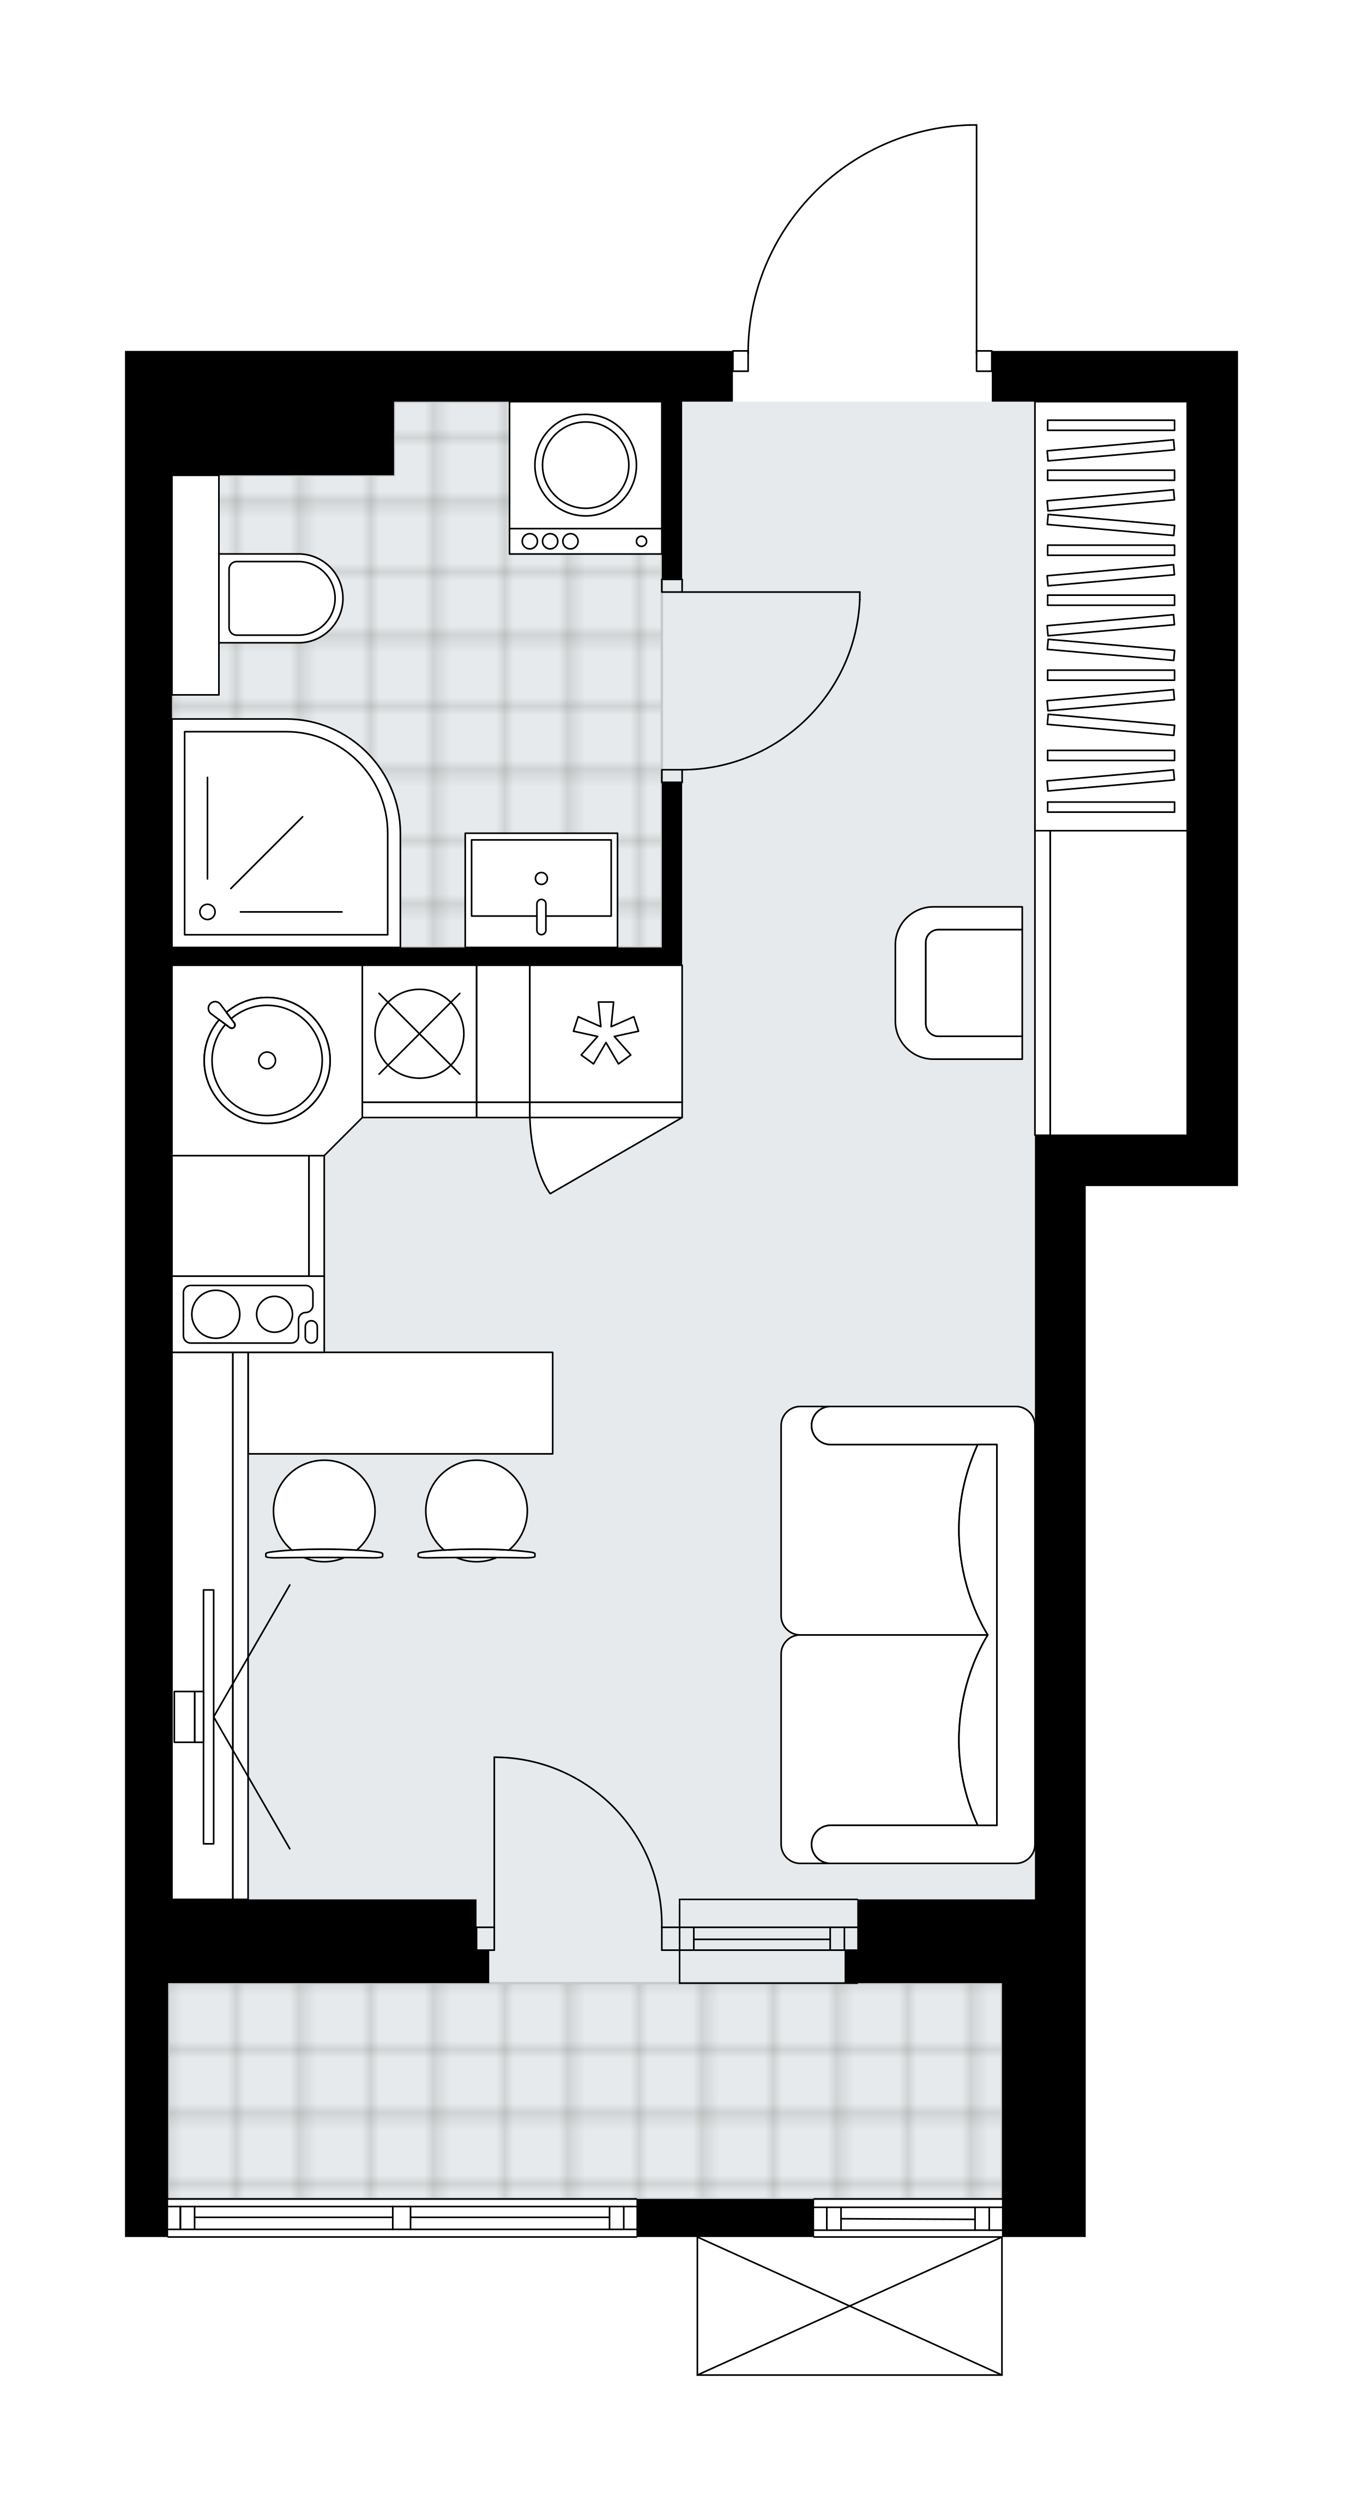 <svg xmlns="http://www.w3.org/2000/svg" xmlns:xlink="http://www.w3.org/1999/xlink" height="2000px" id="Layer_1" style="enable-background:new 0 0 1090.49 2000;" version="1.1" viewBox="0 0 1090.49 2000" width="1090.49px" x="0px" y="0px" xml:space="preserve">
<style type="text/css">
	.st0{fill:none;}
	.st1{opacity:0.25;fill:none;stroke:#13110C;stroke-width:0.4;stroke-miterlimit:10;}
	.st2{fill:#FFFFFF;}
	.st3{fill:#E7EAEC;}
	.st4{fill:url(#SVGID_1_);stroke:#C8C8C8;stroke-width:2;stroke-linecap:round;stroke-linejoin:round;stroke-miterlimit:10;}
	
		.st5{fill:url(#SVGID_00000167355463533623836540000001545592751061072789_);stroke:#C8C8C8;stroke-width:2;stroke-linecap:round;stroke-linejoin:round;stroke-miterlimit:10;}
	.st6{fill:none;stroke:#000000;stroke-width:1.3;stroke-linecap:round;stroke-linejoin:round;stroke-miterlimit:10;}
	.st7{fill:#FFFFFF;stroke:#000000;stroke-width:1.3;stroke-linecap:round;stroke-linejoin:round;stroke-miterlimit:10;}
	.st8{fill:none;stroke:#000000;stroke-width:1.3;stroke-linecap:round;stroke-linejoin:round;}
	.st9{fill:none;stroke:#000000;stroke-width:1.3;stroke-linecap:round;stroke-linejoin:round;stroke-dasharray:9.862,9.862;}
	.st10{fill:none;stroke:#000000;stroke-width:1.3;stroke-linecap:round;stroke-linejoin:round;stroke-dasharray:10.106,10.106;}
	.st11{font-family:'Arial-BoldMT';}
	.st12{font-size:106.437px;}
	.st13{font-size:90.062px;}
	.st14{font-family:'ArialMT';}
	.st15{font-size:40px;}
</style>
<pattern height="14.57" id="New_Pattern_Swatch_2" patternUnits="userSpaceOnUse" style="overflow:visible;" viewBox="7.49 -22.06 14.57 14.57" width="14.57" x="-3406.59" y="3190.5">
	<g>
		<rect class="st0" height="14.57" width="14.57" x="7.49" y="-22.06" />
		<g>
			<rect class="st1" height="7.29" width="7.29" x="14.77" y="-7.49" />
		</g>
		<g>
			<rect class="st1" height="7.29" width="7.29" x="0.2" y="-7.49" />
		</g>
		<g>
			<rect class="st1" height="7.29" width="7.29" x="22.06" y="-14.77" />
		</g>
		<g>
			<rect class="st1" height="7.29" width="7.29" x="7.49" y="-14.77" />
			<rect class="st1" height="7.29" width="7.29" x="14.77" y="-22.06" />
		</g>
		<g>
			<rect class="st1" height="7.29" width="7.29" x="0.2" y="-22.06" />
		</g>
		<g>
			<rect class="st1" height="7.29" width="7.29" x="22.06" y="-29.35" />
		</g>
		<g>
			<rect class="st1" height="7.29" width="7.29" x="7.49" y="-29.35" />
		</g>
	</g>
</pattern>
<path class="st2" d="M990.49,280.72v40.62v627.5h-40.62  h-81.23v570.64v243.69v26.4h-66.36v0V1900c0,0,0,0.01,0,0.01c0,0.04-0.01,0.07-0.02,0.11c-0.01,0.05-0.01,0.1-0.03,0.15  c0,0,0,0,0,0.01c0,0.01-0.01,0.01-0.01,0.01c-0.05,0.09-0.12,0.17-0.2,0.23c-0.02,0.02-0.04,0.03-0.07,0.05  c-0.09,0.05-0.19,0.09-0.31,0.09c0,0,0,0-0.01,0c0,0,0,0,0,0H557.94c0,0,0,0,0,0c0,0,0,0-0.01,0c-0.11,0-0.21-0.04-0.31-0.09  c-0.02-0.01-0.04-0.03-0.07-0.05c-0.08-0.06-0.16-0.14-0.2-0.23c0-0.01-0.01-0.01-0.01-0.01c0,0,0,0,0-0.01  c-0.02-0.05-0.02-0.1-0.03-0.15c-0.01-0.04-0.02-0.07-0.02-0.11c0,0,0-0.01,0-0.01v-110.43v0h-47.44v0c0,0.36-0.29,0.65-0.65,0.65  H134.52c-0.36,0-0.65-0.29-0.65-0.65v0H100v-30.46v-172.61v-26.4v-40.61V280.72h37.57h177.69h270.46c0-0.36,0.29-0.65,0.65-0.65  h11.57c0.68-46.99,19.01-91.33,51.81-125.12c33.43-34.43,78.26-54.18,126.23-55.6c0.01,0,0.01,0,0.02,0h5.32  c0.36,0,0.65,0.29,0.65,0.65v180.07h11.53c0.36,0,0.65,0.29,0.65,0.65H990.49z" id="background" />
<g id="floor">
	<polygon class="st3" points="137.57,321.33 137.57,772.16 137.57,909.24 137.57,1519.48 134.52,1519.48 134.52,1759.11    801.63,1759.11 801.63,1519.48 828.03,1519.48 828.03,909.24 949.87,909.24 949.87,321.33  " />
	<pattern id="SVGID_1_" patternTransform="matrix(7.164 0 0 7.164 25184.818 61258.844)" xlink:href="#New_Pattern_Swatch_2">
	</pattern>
	<rect class="st4" height="172.61" width="667.1" x="134.52" y="1586.49" />
	
		<pattern id="SVGID_00000096050381309746217450000005780648619572547750_" patternTransform="matrix(7.164 0 0 7.164 25184.818 61258.844)" xlink:href="#New_Pattern_Swatch_2">
	</pattern>
	
		<polygon points="   315.26,321.33 315.26,380.22 137.57,380.22 137.57,555.88 137.57,555.88 137.57,757.95 175.14,757.95 254.19,757.95 315.26,757.95    422.3,757.95 529.5,757.95 529.5,321.33  " style="fill:url(#SVGID_00000096050381309746217450000005780648619572547750_);stroke:#C8C8C8;stroke-width:2;stroke-linecap:round;stroke-linejoin:round;stroke-miterlimit:10;" />
	<g id="LINE_00000036953509703913643440000010165407141515229320_">
		<line class="st6" x1="543.72" x2="685.87" y1="1541.82" y2="1541.82" />
	</g>
	<g id="LINE_00000064340313096770421350000017128216221011764398_">
		<line class="st6" x1="543.72" x2="685.87" y1="1560.09" y2="1560.09" />
	</g>
	<g id="LINE_00000047062164233370197960000013288233724387586437_">
		<line class="st6" x1="555.09" x2="664.2" y1="1551.45" y2="1551.45" />
	</g>
	<g id="LINE_00000137096348990179660560000012804504289905319830_">
		<line class="st6" x1="675.57" x2="675.57" y1="1541.82" y2="1560.09" />
	</g>
	<g id="LINE_00000177457732336150091910000015089555135514972599_">
		<line class="st6" x1="555.09" x2="555.09" y1="1541.82" y2="1560.09" />
	</g>
	<g id="LINE_00000103242341388293905410000011087509512355022253_">
		<line class="st6" x1="543.72" x2="685.87" y1="1519.48" y2="1519.48" />
	</g>
	<g id="LINE_00000149350495425404843750000017827541865781746623_">
		<line class="st6" x1="685.87" x2="543.72" y1="1586.49" y2="1586.49" />
	</g>
	<g id="LINE_00000027573086643720363920000016045394144541756319_">
		<line class="st6" x1="664.2" x2="664.2" y1="1541.8" y2="1560.08" />
	</g>
	<g id="LINE_00000127756035161200165950000011670648477073664400_">
		<line class="st6" x1="543.72" x2="543.72" y1="1519.48" y2="1586.49" />
	</g>
	<g id="LINE_00000163063277290058657380000006798350489537699246_">
		<line class="st6" x1="801.63" x2="651.35" y1="1789.57" y2="1789.57" />
	</g>
	<g id="LINE_00000047046300406922629530000007055857143953620099_">
		<line class="st6" x1="651.35" x2="801.63" y1="1765.81" y2="1765.81" />
	</g>
	<g id="LINE_00000090990819742290179270000008156282042669815948_">
		<line class="st6" x1="791.47" x2="791.47" y1="1784.08" y2="1765.81" />
	</g>
	<g id="LINE_00000139279764138809750340000001275134569272608181_">
		<line class="st6" x1="661.5" x2="661.5" y1="1784.08" y2="1765.81" />
	</g>
	<g id="LINE_00000144315637405079251940000007216088440710831535_">
		<line class="st6" x1="651.35" x2="801.63" y1="1784.08" y2="1784.08" />
	</g>
	<g id="LINE_00000181070176333134908720000009105648447547898759_">
		<line class="st6" x1="672.88" x2="780.1" y1="1774.95" y2="1775.45" />
	</g>
	<g id="LINE_00000157303928306377174490000013300063142979592381_">
		<line class="st6" x1="672.88" x2="672.88" y1="1765.81" y2="1784.08" />
	</g>
	<g id="LINE_00000142858302452838009130000015686255559086294944_">
		<line class="st6" x1="791.47" x2="791.47" y1="1784.08" y2="1765.81" />
	</g>
	<g id="LINE_00000135668800612577636630000008957325480728710845_">
		<line class="st6" x1="780.1" x2="780.1" y1="1765.81" y2="1784.08" />
	</g>
	<g id="LINE_00000165236572545232312350000008159080827275997090_">
		<line class="st6" x1="651.35" x2="801.63" y1="1759.11" y2="1759.11" />
	</g>
	<g id="LINE_00000147900598190413460840000000331055426520549019_">
		<line class="st6" x1="134.52" x2="509.2" y1="1759.11" y2="1759.11" />
	</g>
	<g id="LINE_00000054955529372330266490000008483788727401781888_">
		<line class="st6" x1="509.2" x2="328.46" y1="1783.48" y2="1783.48" />
	</g>
	<g id="LINE_00000081641988585688000520000012161620472497147520_">
		<line class="st6" x1="314.24" x2="134.52" y1="1783.48" y2="1783.48" />
	</g>
	<g id="LINE_00000083778705471531409760000009608020877507107496_">
		<line class="st6" x1="144.31" x2="144.31" y1="1765.2" y2="1783.48" />
	</g>
	<g id="LINE_00000003073382226614107120000009359354510639118999_">
		<line class="st6" x1="499.04" x2="499.04" y1="1765.2" y2="1783.48" />
	</g>
	<g id="LINE_00000033342649115607313260000002340027953351067299_">
		<line class="st6" x1="509.2" x2="328.46" y1="1765.2" y2="1765.2" />
	</g>
	<g id="LINE_00000125589049258320526610000014147404501858572457_">
		<line class="st6" x1="314.24" x2="134.52" y1="1765.2" y2="1765.2" />
	</g>
	<g id="LINE_00000087381986017083594820000013643704152871859367_">
		<line class="st6" x1="314.24" x2="155.69" y1="1773.83" y2="1773.83" />
	</g>
	<g id="LINE_00000070113297076847534710000017403429710784128951_">
		<line class="st6" x1="487.67" x2="328.46" y1="1773.83" y2="1773.83" />
	</g>
	<g id="LINE_00000144325730451311989260000016112010473832732824_">
		<line class="st6" x1="487.67" x2="487.67" y1="1783.48" y2="1765.2" />
	</g>
	<g id="LINE_00000125604111962259708600000007267726971353042086_">
		<line class="st6" x1="144.31" x2="144.31" y1="1765.2" y2="1783.48" />
	</g>
	<g id="LINE_00000140730315576688956630000005803080475680937912_">
		<line class="st6" x1="155.69" x2="155.69" y1="1783.48" y2="1765.2" />
	</g>
	<g id="LINE_00000147208289593744762190000003408419543904548261_">
		<line class="st6" x1="328.46" x2="328.46" y1="1765.2" y2="1783.48" />
	</g>
	<g id="LINE_00000165945502004775743900000004626810518514976408_">
		<line class="st6" x1="328.46" x2="314.24" y1="1783.48" y2="1783.48" />
	</g>
	<g id="LINE_00000076596886977759488170000016421821347703802020_">
		<line class="st6" x1="314.24" x2="314.24" y1="1783.48" y2="1765.2" />
	</g>
	<g id="LINE_00000033359534612181117300000003892152718843793540_">
		<line class="st6" x1="314.24" x2="328.46" y1="1765.2" y2="1765.2" />
	</g>
	<g id="LINE_00000026873313197779552890000016228565175231152773_">
		<line class="st6" x1="509.2" x2="134.52" y1="1789.57" y2="1789.57" />
	</g>
	<g id="LWPOLYLINE_00000112628644006451766720000013459179450253075638_">
		<rect class="st6" height="16.25" width="12.18" x="586.37" y="280.72" />
	</g>
	<g id="LWPOLYLINE_00000114751913232625690320000013098438377125656993_">
		<rect class="st6" height="16.25" width="12.18" x="781.32" y="280.72" />
	</g>
	<g id="LWPOLYLINE_00000119120074687555411780000011354455061965133759_">
		<path class="st6" d="M775.99,100c-98.83,2.93-177.44,83.89-177.44,182.77" />
	</g>
	<g id="LINE_00000181794105751042989520000013293482399226844295_">
		<line class="st6" x1="781.32" x2="781.32" y1="282.77" y2="100" />
	</g>
	<g id="LINE_00000034076616647184068550000010001200870249911169_">
		<line class="st6" x1="781.32" x2="775.99" y1="100" y2="100" />
	</g>
	<g id="LWPOLYLINE_00000026135255777518311770000010281566660946342293_">
		<rect class="st6" height="10.15" width="16.25" x="529.5" y="463.48" />
	</g>
	<g id="LWPOLYLINE_00000016767968006806820050000009789758495138671503_">
		<rect class="st6" height="10.15" width="16.25" x="529.5" y="615.79" />
	</g>
	<g id="LINE_00000067234567287007807670000017111150467281881222_">
		<line class="st6" x1="545.75" x2="529.5" y1="463.48" y2="463.48" />
	</g>
	<g id="LINE_00000081611842666522396280000016626106782607712399_">
		<line class="st6" x1="545.75" x2="529.5" y1="625.95" y2="625.95" />
	</g>
	<g id="LINE_00000026148843221030092650000014550495102721036714_">
		<line class="st6" x1="545.75" x2="687.9" y1="473.64" y2="473.64" />
	</g>
	<g id="ARC_00000009576782129081918980000008001964150206331551_">
		<path class="st6" d="M687.9,479.73c-3.38,76.07-66.01,136.01-142.15,136.06" />
	</g>
	<g id="LINE_00000031195286130040922160000012935499297861767568_">
		<line class="st6" x1="687.9" x2="687.9" y1="473.64" y2="479.73" />
	</g>
	<g id="ARC_00000036964104457254838220000012424690886470096284_">
		<path class="st6" d="M395.47,1405.75c0.66,0,1.33,0.01,1.99,0.01c74.03,1.11,133.14,62.02,132.04,136.05" />
	</g>
	<g id="LINE_00000121241232572498870370000000834067957045374617_">
		<line class="st6" x1="395.47" x2="395.47" y1="1541.82" y2="1405.75" />
	</g>
	<g id="LINE_00000076603326566643535120000011497121802734742443_">
		<line class="st6" x1="543.72" x2="529.5" y1="1541.82" y2="1541.82" />
	</g>
	<g id="LINE_00000168824147618844623490000004658186918937701558_">
		<line class="st6" x1="529.5" x2="529.5" y1="1541.82" y2="1560.09" />
	</g>
	<g id="LINE_00000010990465878661188400000005674743588577801348_">
		<line class="st6" x1="529.5" x2="543.72" y1="1560.09" y2="1560.09" />
	</g>
	<g id="LINE_00000006672369869052073860000001481976638377739178_">
		<line class="st6" x1="381.26" x2="395.47" y1="1560.09" y2="1560.09" />
	</g>
	<g id="LINE_00000049189884272023972460000014206868211443961278_">
		<line class="st6" x1="395.47" x2="395.47" y1="1560.09" y2="1541.82" />
	</g>
	<g id="LINE_00000003100128822711963980000009230918152511214252_">
		<line class="st6" x1="395.47" x2="381.26" y1="1541.82" y2="1541.82" />
	</g>
	<g id="LINE_00000155829312433514420180000013984303348515665336_">
		<line class="st6" x1="381.26" x2="381.26" y1="1560.09" y2="1541.82" />
	</g>
	<g id="LINE_00000049212508396260825990000004438982819851380634_">
		<line class="st6" x1="801.63" x2="557.94" y1="1900" y2="1900" />
	</g>
	<g id="LINE_00000052101835873003995620000010406069385684566693_">
		<line class="st6" x1="557.94" x2="557.94" y1="1900" y2="1789.57" />
	</g>
	<g id="LINE_00000080911706813724665400000011443353469613029041_">
		<line class="st6" x1="801.63" x2="801.63" y1="1789.57" y2="1900" />
	</g>
	<g id="LWPOLYLINE_00000020356829924661728060000015294279883616424629_">
		<line class="st6" x1="557.94" x2="801.63" y1="1789.57" y2="1900" />
	</g>
	<g id="LWPOLYLINE_00000068667132312960923490000014486876773602858170_">
		<line class="st6" x1="801.63" x2="557.94" y1="1789.57" y2="1900" />
	</g>
	<polygon points="381.26,1519.48 137.57,1519.48 137.57,772.16 545.75,772.16 545.75,757.94 545.75,625.95 529.5,625.95    529.5,757.94 137.57,757.94 137.57,380.22 315.26,380.22 315.26,321.33 529.5,321.33 529.5,463.48 545.75,463.48 545.75,321.33    586.37,321.33 586.37,280.72 315.26,280.72 137.57,280.72 100,280.72 100,1519.48 100,1560.09 100,1586.49 100,1759.11    100,1789.57 134.52,1789.57 134.52,1759.11 134.52,1586.49 391.41,1586.49 391.41,1560.09 381.26,1560.09  " />
	<polygon points="801.63,1763.17 801.63,1789.57 868.64,1789.57 868.64,1763.17 868.64,1519.48 868.64,948.84 949.87,948.84    990.49,948.84 990.49,321.33 990.49,280.72 793.5,280.72 793.5,321.33 949.87,321.33 949.87,908.22 828.03,908.22 828.03,948.84    828.03,1519.48 801.63,1519.48 685.87,1519.48 685.87,1560.09 675.72,1560.09 675.72,1586.49 801.63,1586.49  " />
	<rect height="30.46" width="142.15" x="509.2" y="1759.11" />
</g>
<g id="mebel">
	<g>
		<g>
			<g>
				<g>
					<path class="st7" d="M817.88,829.02h-67.01c-5.61,0-10.15-4.55-10.15-10.15v-64.98c0-5.61,4.55-10.15,10.15-10.15h67.01v-18.28       h-71.1c-16.81,0-30.44,13.63-30.44,30.44v60.97c0,16.81,13.63,30.44,30.44,30.44h71.1V829.02z" />
				</g>
				<path class="st7" d="M740.71,753.88v64.98c0,5.61,4.55,10.15,10.15,10.15h67.01v-85.29h-67.01      C745.25,743.73,740.71,748.27,740.71,753.88z" />
			</g>
		</g>
		<g>
			
				<rect class="st7" height="109.66" transform="matrix(-2.100988e-10 1 -1 -2.100988e-10 1681.416 -108.669)" width="243.69" x="773.2" y="731.54" />
			
				<rect class="st7" height="12.18" transform="matrix(-2.100988e-10 1 -1 -2.100988e-10 1620.493 -47.747)" width="243.69" x="712.27" y="780.28" />
		</g>
	</g>
	<g>
		<rect class="st7" height="343.2" width="121.85" x="828.03" y="321.33" />
		<g>
			<rect class="st7" height="8.07" width="101.54" x="838.18" y="336.17" />
			<rect class="st7" height="8.07" width="101.54" x="838.18" y="376.15" />
			<rect class="st7" height="8.07" width="101.54" x="838.18" y="436.13" />
			<rect class="st7" height="8.07" width="101.54" x="838.18" y="476.11" />
			<rect class="st7" height="8.07" width="101.54" x="838.18" y="536.09" />
			
				<rect class="st7" height="8.07" transform="matrix(0.996 0.087 -0.087 0.996 40.003 -75.878)" width="101.54" x="838.18" y="416.14" />
			
				<rect class="st7" height="8.07" transform="matrix(0.996 0.087 -0.087 0.996 48.715 -75.498)" width="101.54" x="838.18" y="516.09" />
			
				<rect class="st7" height="8.07" transform="matrix(0.996 -0.087 0.087 0.996 -28.011 78.848)" width="101.54" x="838.18" y="356.16" />
			
				<rect class="st7" height="8.07" transform="matrix(0.996 -0.087 0.087 0.996 -31.495 79)" width="101.54" x="838.18" y="396.15" />
			
				<rect class="st7" height="8.07" transform="matrix(0.996 -0.087 0.087 0.996 -36.722 79.228)" width="101.54" x="838.18" y="456.12" />
			
				<rect class="st7" height="8.07" transform="matrix(0.996 -0.087 0.087 0.996 -40.207 79.38)" width="101.54" x="838.18" y="496.1" />
			
				<rect class="st7" height="8.07" transform="matrix(0.996 0.087 -0.087 0.996 53.942 -75.27)" width="101.54" x="838.18" y="576.07" />
			
				<rect class="st7" height="8.07" transform="matrix(0.996 -0.087 0.087 0.996 -45.434 79.609)" width="101.54" x="838.18" y="556.08" />
			<rect class="st7" height="8.07" width="101.54" x="838.18" y="600.29" />
			<rect class="st7" height="8.07" width="101.54" x="838.18" y="641.62" />
			
				<rect class="st7" height="8.07" transform="matrix(0.996 -0.087 0.087 0.996 -51.03 79.853)" width="101.54" x="838.18" y="620.28" />
		</g>
	</g>
	<g>
		
			<rect class="st7" height="109.66" transform="matrix(9.001761e-11 -1 1 9.001761e-11 -780.282 1165.091)" width="96.43" x="144.19" y="917.86" />
		
			<rect class="st7" height="12.18" transform="matrix(9.001761e-11 -1 1 9.001761e-11 -719.359 1226.013)" width="96.43" x="205.11" y="966.59" />
	</g>
	<g>
		<rect class="st7" height="109.66" width="42.65" x="381.27" y="772.17" />
		<rect class="st7" height="12.18" width="42.65" x="381.27" y="881.83" />
	</g>
	<g>
		<path class="st7" d="M664.55,1460.23L664.55,1460.23c-8.41,0-15.23,6.82-15.23,15.23v0c0,8.41,6.82,15.23,15.23,15.23l0,0h-24.31    c-8.44,0-15.29-6.84-15.29-15.29v-152.18c0-8.42,6.89-15.3,15.3-15.3l150.11,0c0,0-46.2,68.68-8.1,152.3H664.55z" />
		<path class="st7" d="M664.55,1155.62L664.55,1155.62c-8.41,0-15.23-6.82-15.23-15.23l0,0c0-8.41,6.82-15.23,15.23-15.23l0,0    h-24.31c-8.44,0-15.29,6.84-15.29,15.29v152.18c0,8.42,6.89,15.3,15.3,15.3l150.11,0c0,0-46.2-68.68-8.1-152.3H664.55z" />
		<path class="st7" d="M812.8,1490.69H664.55c-8.41,0-15.23-6.82-15.23-15.23l0,0c0-8.41,6.82-15.23,15.23-15.23h133.01v-304.61    H664.55c-8.41,0-15.23-6.82-15.23-15.23l0,0c0-8.41,6.82-15.23,15.23-15.23H812.8c8.41,0,15.23,6.82,15.23,15.23v335.07    C828.03,1483.84,821.17,1490.69,812.8,1490.69z" />
		<path class="st7" d="M782.27,1155.62c-38.11,83.62,8.1,152.3,8.1,152.3v0.01c0,0-46.2,68.68-8.1,152.3h15.3v-304.61    L782.27,1155.62z" />
	</g>
	<g>
		<g>
			<g id="LINE_00000149344059594597274920000015238747489669402011_">
				<path class="st7" d="M339.04,1241.53c24.58-3.09,59.87-3.09,84.45,0c2.84,0.36,4.48,0.89,4.48,1.45v0.14v2.01      c0,0.6-3.18,1.1-7.11,1.1c-26.33-0.42-52.87-0.42-79.2,0c-3.93,0-7.11-0.49-7.11-1.1v-2.01v-0.14      C334.56,1242.42,336.21,1241.89,339.04,1241.53z" />
			</g>
			<g>
				<path class="st7" d="M365.19,1246.04c4.93,2.13,10.36,3.32,16.07,3.32c5.71,0,11.14-1.19,16.07-3.32      C386.62,1245.97,375.92,1245.97,365.19,1246.04z" />
				<path class="st7" d="M355.4,1240.06c16.56-1.07,35.18-1.07,51.74,0c9.01-7.45,14.75-18.71,14.75-31.31      c0-22.43-18.18-40.61-40.61-40.61c-22.43,0-40.62,18.18-40.62,40.61C340.65,1221.35,346.39,1232.61,355.4,1240.06z" />
			</g>
		</g>
		<g>
			<g id="LINE_00000133511987166350798690000003074507161047576205_">
				<path class="st7" d="M217.2,1241.53c24.58-3.09,59.87-3.09,84.45,0c2.84,0.36,4.48,0.89,4.48,1.45v0.14v2.01      c0,0.6-3.18,1.1-7.11,1.1c-26.33-0.42-52.87-0.42-79.2,0c-3.93,0-7.11-0.49-7.11-1.1v-2.01v-0.14      C212.71,1242.42,214.36,1241.89,217.2,1241.53z" />
			</g>
			<g>
				<path class="st7" d="M243.35,1246.04c4.93,2.13,10.36,3.32,16.07,3.32s11.14-1.19,16.07-3.32      C264.77,1245.97,254.07,1245.97,243.35,1246.04z" />
				<path class="st7" d="M233.55,1240.06c16.56-1.07,35.18-1.07,51.74,0c9.01-7.45,14.75-18.71,14.75-31.31      c0-22.43-18.18-40.61-40.61-40.61c-22.43,0-40.62,18.18-40.62,40.61C218.81,1221.35,224.55,1232.61,233.55,1240.06z" />
			</g>
		</g>
		
			<rect class="st7" height="81.23" transform="matrix(-1 -8.978475e-11 8.978475e-11 -1 640.689 2244.88)" width="243.69" x="198.5" y="1081.82" />
	</g>
	<g>
		<g>
			
				<rect class="st7" height="48.74" transform="matrix(-1.292213e-10 1 -1 -1.292213e-10 1462.602 1138.721)" width="437.63" x="-56.87" y="1276.29" />
			
				<rect class="st7" height="12.18" transform="matrix(-1.279156e-10 1 -1 -1.279156e-10 1493.063 1108.26)" width="437.63" x="-26.41" y="1294.57" />
		</g>
		<g>
			<g>
				<g id="LINE_00000042002165820652032490000012093027619141094050_">
					<line class="st7" x1="170.94" x2="231.87" y1="1373.49" y2="1267.96" />
				</g>
				<g id="LINE_00000039817481371456140370000006410282890623559858_">
					<line class="st7" x1="170.94" x2="231.87" y1="1373.49" y2="1479.01" />
				</g>
			</g>
			
				<rect class="st7" height="203.08" transform="matrix(-1 -8.867630e-11 8.867630e-11 -1 333.767 2746.971)" width="8.12" x="162.82" y="1271.95" />
			<rect class="st7" height="40.62" width="7.11" x="155.71" y="1353.18" />
			
				<rect class="st7" height="40.62" transform="matrix(-1 -9.108371e-11 9.108371e-11 -1 295.182 2746.971)" width="16.25" x="139.47" y="1353.18" />
		</g>
	</g>
	<g>
		
			<rect class="st7" height="37.57" transform="matrix(6.123234e-17 -1 1 6.123234e-17 -311.698 624.409)" width="175.66" x="68.52" y="449.27" />
		<g>
			<path class="st7" d="M274.38,478.68L274.38,478.68c0,19.63-15.91,35.54-35.54,35.54h-63.7v-71.08h63.7     C258.47,443.15,274.38,459.06,274.38,478.68z" />
			<path class="st7" d="M268.08,478.68L268.08,478.68c0,16.26-13.18,29.45-29.45,29.45h-49.27c-3.36,0-6.09-2.73-6.09-6.09v-46.71     c0-3.36,2.73-6.09,6.09-6.09h49.27C254.89,449.24,268.08,462.42,268.08,478.68z" />
		</g>
	</g>
	<g>
		<rect class="st7" height="20.31" width="121.85" x="407.66" y="422.87" />
		<rect class="st7" height="101.54" width="121.85" x="407.66" y="321.33" />
		<g id="CIRCLE_00000132071398913364432660000008990956961307291264_">
			<circle class="st7" cx="468.58" cy="372.1" r="40.62" />
		</g>
		<g id="CIRCLE_00000026842450031803346060000014126796560605805741_">
			<circle class="st7" cx="468.58" cy="372.1" r="34.52" />
		</g>
		<g id="CIRCLE_00000062192774887838526190000014577883705876824248_">
			<circle class="st7" cx="513.26" cy="433.02" r="4.06" />
		</g>
		<g id="CIRCLE_00000064326643324226519300000010071762748649818276_">
			<circle class="st7" cx="456.4" cy="433.02" r="6.09" />
		</g>
		<g id="CIRCLE_00000155112988016969127810000004477891773814644407_">
			<circle class="st7" cx="440.15" cy="433.02" r="6.09" />
		</g>
		<g id="CIRCLE_00000062895345084981886560000010593067533186819508_">
			<circle class="st7" cx="423.91" cy="433.02" r="6.09" />
		</g>
	</g>
	<g>
		
			<rect class="st7" height="91.38" transform="matrix(-1 -1.224647e-16 1.224647e-16 -1 866.261 1424.501)" width="121.85" x="372.2" y="666.56" />
		
			<rect class="st7" height="60.92" transform="matrix(-1 -1.224647e-16 1.224647e-16 -1 866.302 1404.733)" width="111.69" x="377.31" y="671.91" />
		<path class="st7" d="M433.15,719.49L433.15,719.49c1.98,0,3.59,1.61,3.59,3.59v21.05c0,1.98-1.61,3.59-3.59,3.59l0,0    c-1.98,0-3.59-1.61-3.59-3.59v-21.05C429.56,721.09,431.17,719.49,433.15,719.49z" />
		<circle class="st7" cx="433.15" cy="702.76" r="4.77" />
	</g>
	<g>
		<rect class="st7" height="109.66" width="121.85" x="423.91" y="772.16" />
		<rect class="st7" height="12.18" width="121.85" x="423.91" y="881.82" />
		<polygon class="st7" points="480.71,821.32 478.74,801.61 490.92,801.61 488.95,821.32 507.09,813.35 510.86,824.94 491.5,829.16     504.68,843.95 494.82,851.11 484.83,834 474.84,851.11 464.98,843.95 478.16,829.16 458.81,824.94 462.57,813.35   " />
		<path class="st7" d="M545.75,894.01l-105.52,60.92c0,0-14.7-17.15-16.32-60.92H545.75z" />
	</g>
	<g>
		<rect class="st7" height="109.66" width="91.38" x="289.88" y="772.16" />
		<rect class="st7" height="12.18" width="91.38" x="289.88" y="881.82" />
		<circle class="st7" cx="335.57" cy="826.99" r="35.54" />
		<line class="st7" x1="367.88" x2="303.26" y1="794.68" y2="859.3" />
		<line class="st7" x1="367.88" x2="303.26" y1="859.3" y2="794.68" />
	</g>
	<g>
		
			<rect class="st7" height="121.85" transform="matrix(6.123234e-17 -1 1 6.123234e-17 -852.861 1249.85)" width="60.92" x="168.03" y="990.43" />
		<path class="st7" d="M152.5,1074.42h80.58c3.18,0,5.76-2.58,5.76-5.76v-12.92c0-3.18,2.58-5.76,5.76-5.76h0    c3.18,0,5.76-2.58,5.76-5.76v-10.11c0-3.18-2.58-5.76-5.76-5.76H152.5c-3.18,0-5.76,2.58-5.76,5.76v34.54    C146.75,1071.84,149.32,1074.42,152.5,1074.42z" />
		<path class="st7" d="M253.86,1061.36v8.27c0,2.65-2.15,4.8-4.8,4.8h0c-2.65,0-4.8-2.15-4.8-4.8v-8.27c0-2.65,2.15-4.8,4.8-4.8h0    C251.71,1056.56,253.86,1058.71,253.86,1061.36z" />
		<circle class="st7" cx="219.66" cy="1051.4" r="14.35" />
		<circle class="st7" cx="172.65" cy="1051.4" r="19.19" />
	</g>
	<g>
		<polygon class="st7" points="289.88,894.01 289.88,772.16 137.57,772.16 137.57,924.47 259.42,924.47   " />
		<g id="ARC_00000139287545884325736490000010155202862762549396_">
			<path class="st7" d="M168.88,810.98c-0.42-0.31-0.79-0.68-1.1-1.1c-1.77-2.38-1.28-5.75,1.1-7.52c2.38-1.77,5.75-1.28,7.52,1.1     l11.36,15.24c0.43,0.8,0.43,1.76,0,2.56c-0.71,1.31-2.34,1.79-3.64,1.09L168.88,810.98z" />
		</g>
		<path class="st7" d="M181.21,809.89l6.56,8.8c0.43,0.8,0.43,1.76,0,2.56c-0.71,1.31-2.34,1.79-3.64,1.09l-8.8-6.56    c-7.45,8.78-11.96,20.12-11.96,32.54c0,27.81,22.55,50.36,50.36,50.36s50.36-22.55,50.36-50.36c0-27.81-22.55-50.36-50.36-50.36    C201.32,797.95,189.98,802.46,181.21,809.89z" />
		<path class="st7" d="M181.21,809.89l6.56,8.8c0.43,0.8,0.43,1.76,0,2.56c-0.71,1.31-2.34,1.79-3.64,1.09l-8.8-6.56    c-7.45,8.78-11.96,20.12-11.96,32.54c0,27.81,22.55,50.36,50.36,50.36s50.36-22.55,50.36-50.36c0-27.81-22.55-50.36-50.36-50.36    C201.32,797.95,189.98,802.46,181.21,809.89z" />
		<path class="st7" d="M187.77,818.69c0.43,0.8,0.43,1.76,0,2.56c-0.71,1.31-2.34,1.79-3.64,1.09l-3.75-2.8    c-6.67,7.72-10.73,17.76-10.73,28.77c0,24.35,19.74,44.08,44.08,44.08s44.08-19.74,44.08-44.08c0-24.35-19.74-44.08-44.08-44.08    c-11,0-21.03,4.05-28.75,10.71L187.77,818.69z" />
		<circle class="st7" cx="213.72" cy="848.31" r="6.68" />
	</g>
	<g>
		<path class="st7" d="M228.85,575.17h-91.28v182.77h182.77v-91.28C320.34,616.14,279.38,575.17,228.85,575.17z" />
		<path class="st7" d="M228.96,585.33h-81.24v162.46h162.46v-81.24C310.19,621.69,273.82,585.33,228.96,585.33z" />
		<circle class="st7" cx="166" cy="729.51" r="6.09" />
		<line class="st7" x1="192.4" x2="273.63" y1="729.51" y2="729.51" />
		<line class="st7" x1="184.67" x2="242.11" y1="710.84" y2="653.41" />
		<line class="st7" x1="166" x2="166" y1="703.11" y2="621.88" />
	</g>
</g>
</svg>